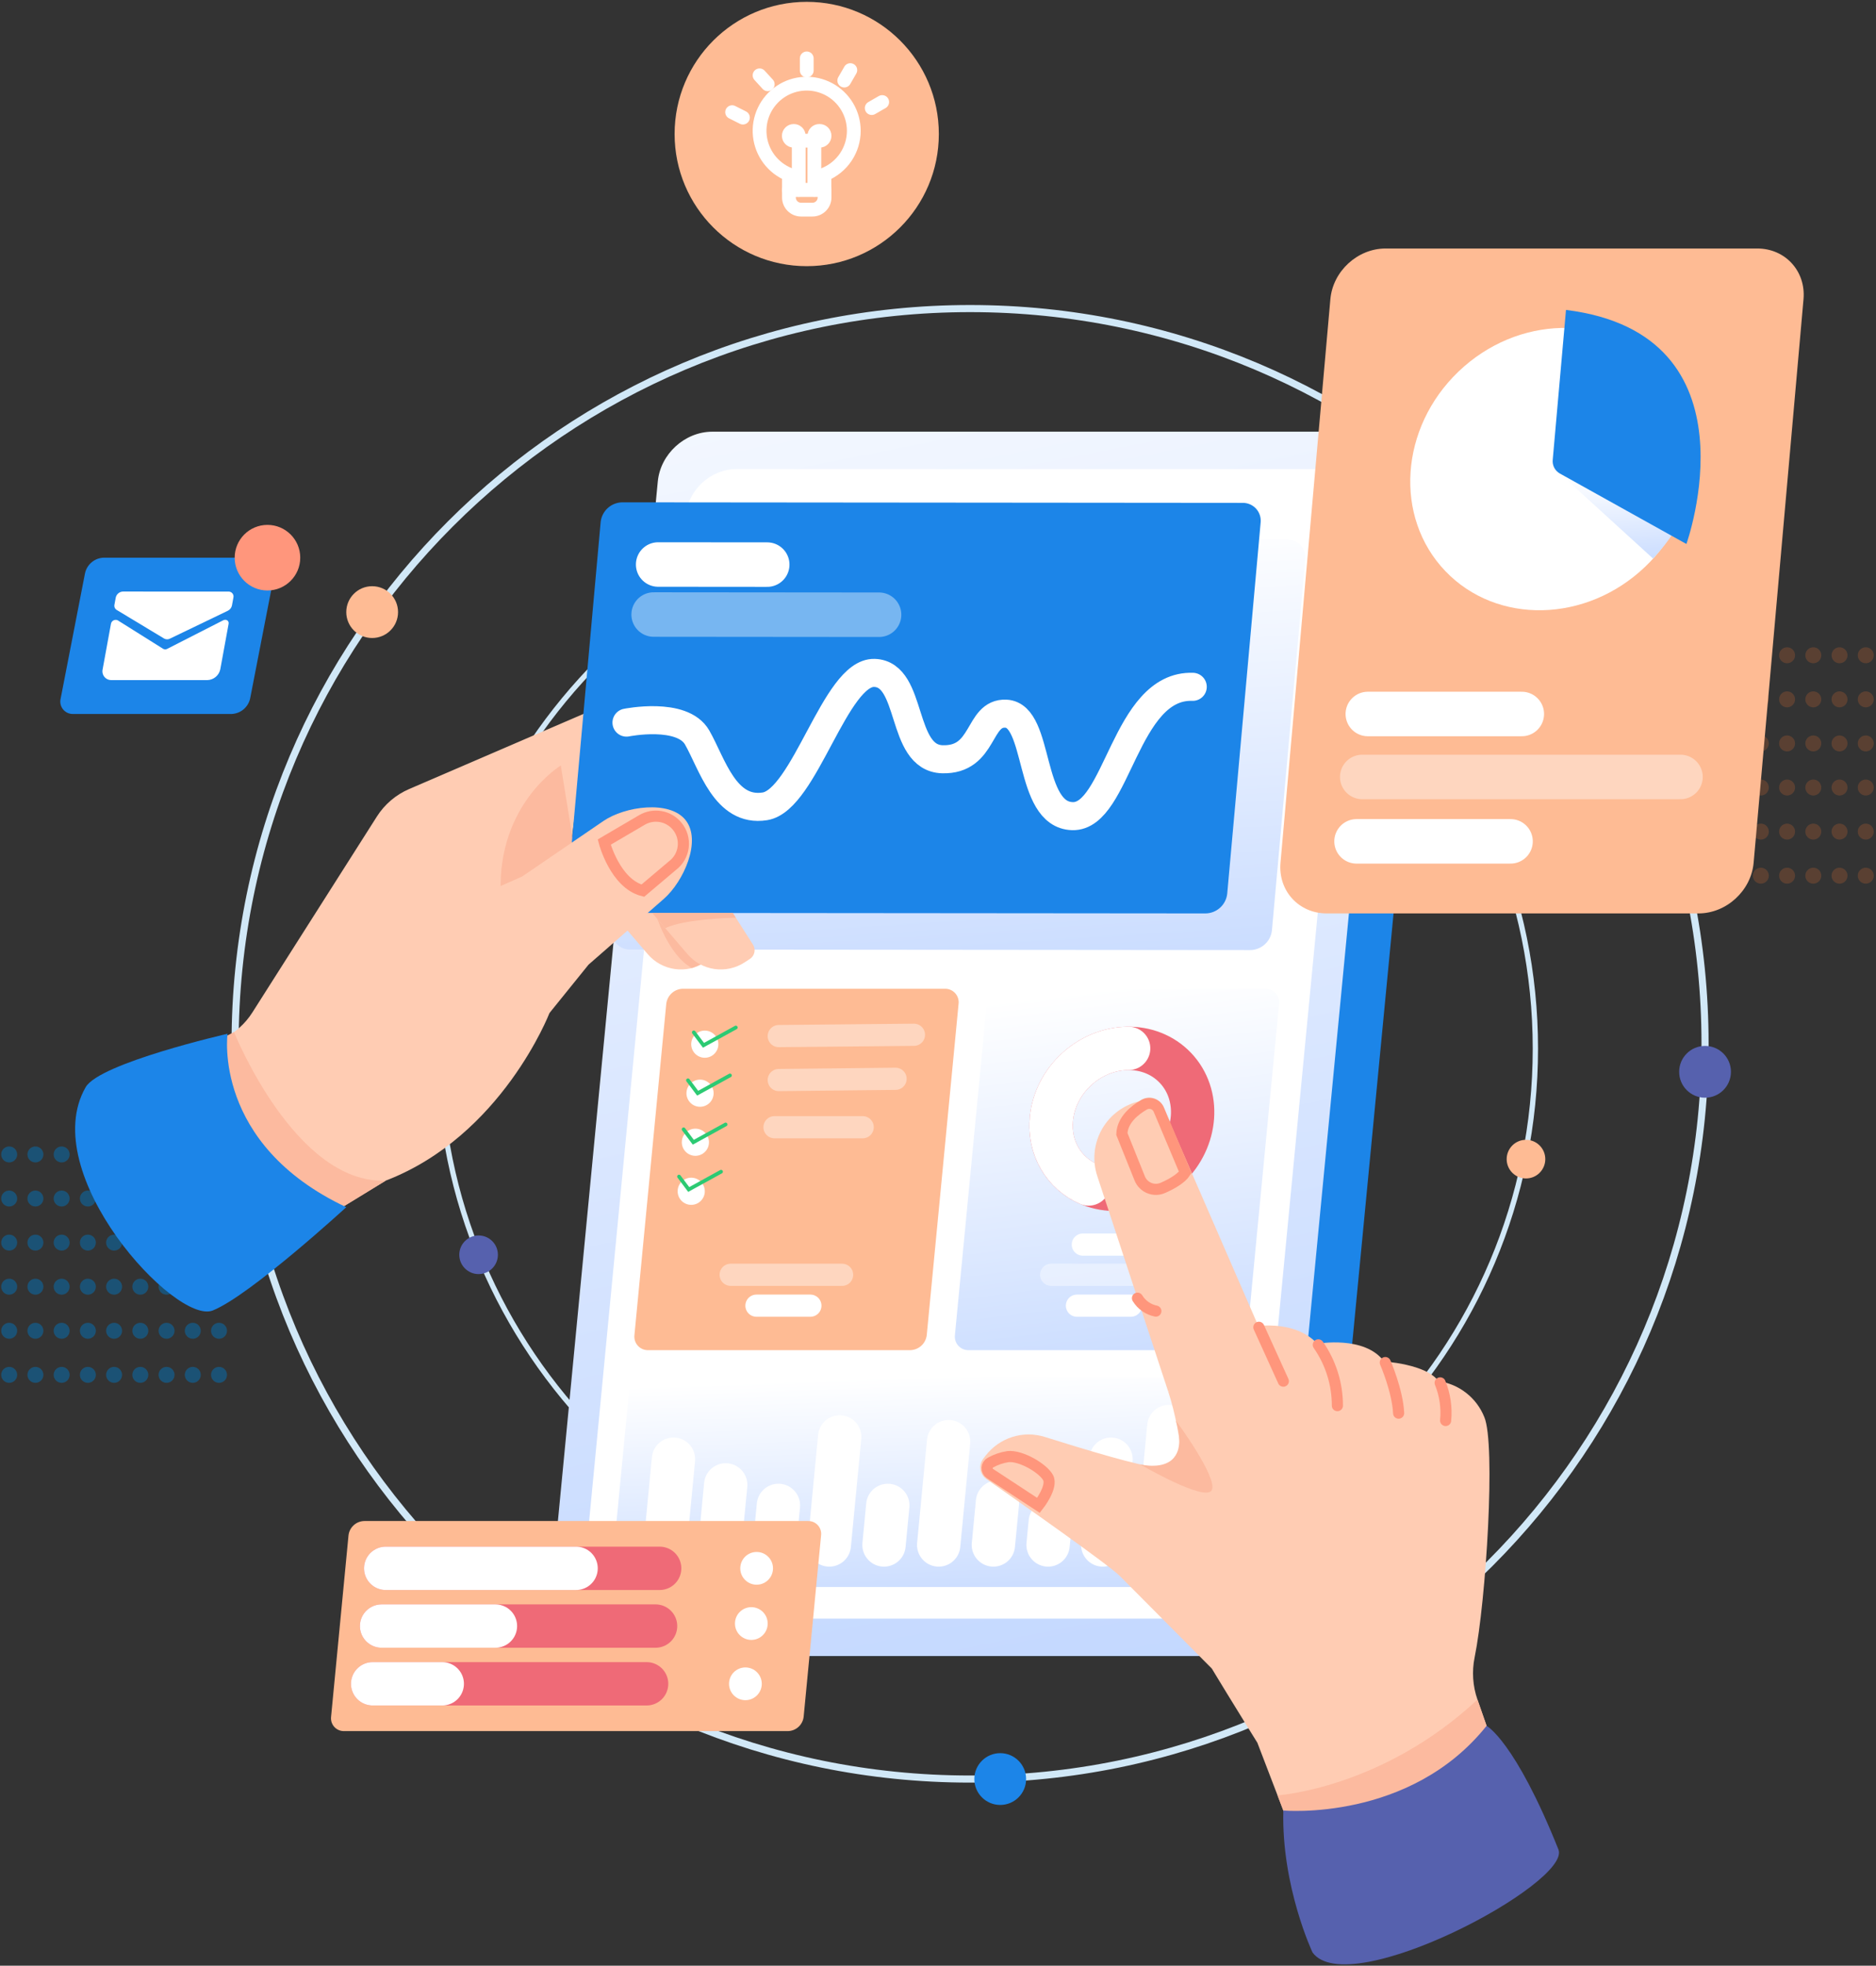 <?xml version="1.0" encoding="UTF-8"?>
<svg xmlns="http://www.w3.org/2000/svg" width="506" height="530" viewBox="0 0 506 530" fill="none">
  <rect x="0" y="0" width="506" height="530" fill="#333333" stroke="none"/>
  <circle cx="2.479" cy="358.814" r="2.153" fill="#0D68A2" fill-opacity="0.6"></circle>
  <circle cx="9.553" cy="358.814" r="2.153" fill="#0D68A2" fill-opacity="0.6"></circle>
  <circle cx="16.627" cy="358.814" r="2.153" fill="#0D68A2" fill-opacity="0.6"></circle>
  <circle cx="23.701" cy="358.814" r="2.153" fill="#0D68A2" fill-opacity="0.6"></circle>
  <circle cx="30.776" cy="358.814" r="2.153" fill="#0D68A2" fill-opacity="0.6"></circle>
  <circle cx="37.85" cy="358.814" r="2.153" fill="#0D68A2" fill-opacity="0.6"></circle>
  <circle cx="44.924" cy="358.814" r="2.153" fill="#0D68A2" fill-opacity="0.6"></circle>
  <circle cx="51.999" cy="358.814" r="2.153" fill="#0D68A2" fill-opacity="0.6"></circle>
  <circle cx="59.073" cy="358.814" r="2.153" fill="#0D68A2" fill-opacity="0.6"></circle>
  <circle cx="2.479" cy="346.928" r="2.153" fill="#0D68A2" fill-opacity="0.6"></circle>
  <circle cx="9.553" cy="346.928" r="2.153" fill="#0D68A2" fill-opacity="0.6"></circle>
  <circle cx="16.627" cy="346.928" r="2.153" fill="#0D68A2" fill-opacity="0.6"></circle>
  <circle cx="23.701" cy="346.928" r="2.153" fill="#0D68A2" fill-opacity="0.6"></circle>
  <circle cx="30.776" cy="346.928" r="2.153" fill="#0D68A2" fill-opacity="0.6"></circle>
  <circle cx="37.85" cy="346.928" r="2.153" fill="#0D68A2" fill-opacity="0.6"></circle>
  <circle cx="44.924" cy="346.928" r="2.153" fill="#0D68A2" fill-opacity="0.6"></circle>
  <circle cx="51.999" cy="346.928" r="2.153" fill="#0D68A2" fill-opacity="0.6"></circle>
  <circle cx="59.073" cy="346.928" r="2.153" fill="#0D68A2" fill-opacity="0.6"></circle>
  <circle cx="2.479" cy="335.042" r="2.153" fill="#0D68A2" fill-opacity="0.6"></circle>
  <circle cx="9.553" cy="335.042" r="2.153" fill="#0D68A2" fill-opacity="0.6"></circle>
  <circle cx="16.627" cy="335.042" r="2.153" fill="#0D68A2" fill-opacity="0.6"></circle>
  <circle cx="23.701" cy="335.042" r="2.153" fill="#0D68A2" fill-opacity="0.6"></circle>
  <circle cx="30.776" cy="335.042" r="2.153" fill="#0D68A2" fill-opacity="0.6"></circle>
  <circle cx="37.85" cy="335.042" r="2.153" fill="#0D68A2" fill-opacity="0.6"></circle>
  <circle cx="44.924" cy="335.042" r="2.153" fill="#0D68A2" fill-opacity="0.6"></circle>
  <circle cx="51.999" cy="335.042" r="2.153" fill="#0D68A2" fill-opacity="0.6"></circle>
  <circle cx="59.073" cy="335.042" r="2.153" fill="#0D68A2" fill-opacity="0.6"></circle>
  <circle cx="2.479" cy="323.156" r="2.153" fill="#0D68A2" fill-opacity="0.6"></circle>
  <circle cx="9.553" cy="323.156" r="2.153" fill="#0D68A2" fill-opacity="0.6"></circle>
  <circle cx="16.627" cy="323.156" r="2.153" fill="#0D68A2" fill-opacity="0.6"></circle>
  <circle cx="23.701" cy="323.156" r="2.153" fill="#0D68A2" fill-opacity="0.6"></circle>
  <circle cx="30.776" cy="323.156" r="2.153" fill="#0D68A2" fill-opacity="0.6"></circle>
  <circle cx="37.85" cy="323.156" r="2.153" fill="#0D68A2" fill-opacity="0.6"></circle>
  <circle cx="44.924" cy="323.156" r="2.153" fill="#0D68A2" fill-opacity="0.6"></circle>
  <circle cx="51.999" cy="323.156" r="2.153" fill="#0D68A2" fill-opacity="0.6"></circle>
  <circle cx="59.073" cy="323.156" r="2.153" fill="#0D68A2" fill-opacity="0.6"></circle>
  <circle cx="2.479" cy="311.27" r="2.153" fill="#0D68A2" fill-opacity="0.6"></circle>
  <circle cx="9.553" cy="311.27" r="2.153" fill="#0D68A2" fill-opacity="0.6"></circle>
  <circle cx="16.628" cy="311.27" r="2.153" fill="#0D68A2" fill-opacity="0.6"></circle>
  <circle cx="23.702" cy="311.27" r="2.153" fill="#0D68A2" fill-opacity="0.6"></circle>
  <circle cx="30.776" cy="311.27" r="2.153" fill="#0D68A2" fill-opacity="0.6"></circle>
  <circle cx="37.85" cy="311.27" r="2.153" fill="#0D68A2" fill-opacity="0.6"></circle>
  <circle cx="44.925" cy="311.27" r="2.153" fill="#0D68A2" fill-opacity="0.6"></circle>
  <circle cx="51.999" cy="311.27" r="2.153" fill="#0D68A2" fill-opacity="0.6"></circle>
  <circle cx="59.073" cy="311.27" r="2.153" fill="#0D68A2" fill-opacity="0.6"></circle>
  <circle cx="2.479" cy="370.699" r="2.153" fill="#0D68A2" fill-opacity="0.6"></circle>
  <circle cx="9.553" cy="370.699" r="2.153" fill="#0D68A2" fill-opacity="0.6"></circle>
  <circle cx="16.627" cy="370.699" r="2.153" fill="#0D68A2" fill-opacity="0.6"></circle>
  <circle cx="23.701" cy="370.699" r="2.153" fill="#0D68A2" fill-opacity="0.6"></circle>
  <circle cx="30.776" cy="370.699" r="2.153" fill="#0D68A2" fill-opacity="0.6"></circle>
  <circle cx="37.85" cy="370.699" r="2.153" fill="#0D68A2" fill-opacity="0.6"></circle>
  <circle cx="44.924" cy="370.699" r="2.153" fill="#0D68A2" fill-opacity="0.6"></circle>
  <circle cx="51.999" cy="370.699" r="2.153" fill="#0D68A2" fill-opacity="0.6"></circle>
  <circle cx="59.073" cy="370.699" r="2.153" fill="#0D68A2" fill-opacity="0.6"></circle>
  <circle cx="446.644" cy="224.223" r="2.153" fill="#DD6D32" fill-opacity="0.23"></circle>
  <circle cx="453.718" cy="224.223" r="2.153" fill="#DD6D32" fill-opacity="0.23"></circle>
  <circle cx="460.792" cy="224.223" r="2.153" fill="#DD6D32" fill-opacity="0.23"></circle>
  <circle cx="467.867" cy="224.223" r="2.153" fill="#DD6D32" fill-opacity="0.23"></circle>
  <circle cx="474.941" cy="224.223" r="2.153" fill="#DD6D32" fill-opacity="0.23"></circle>
  <circle cx="482.015" cy="224.223" r="2.153" fill="#DD6D32" fill-opacity="0.23"></circle>
  <circle cx="489.089" cy="224.223" r="2.153" fill="#DD6D32" fill-opacity="0.23"></circle>
  <circle cx="496.163" cy="224.223" r="2.153" fill="#DD6D32" fill-opacity="0.23"></circle>
  <circle cx="503.238" cy="224.223" r="2.153" fill="#DD6D32" fill-opacity="0.23"></circle>
  <circle cx="446.644" cy="212.338" r="2.153" fill="#DD6D32" fill-opacity="0.23"></circle>
  <circle cx="453.718" cy="212.338" r="2.153" fill="#DD6D32" fill-opacity="0.23"></circle>
  <circle cx="460.792" cy="212.338" r="2.153" fill="#DD6D32" fill-opacity="0.23"></circle>
  <circle cx="467.867" cy="212.338" r="2.153" fill="#DD6D32" fill-opacity="0.23"></circle>
  <circle cx="474.941" cy="212.338" r="2.153" fill="#DD6D32" fill-opacity="0.23"></circle>
  <circle cx="482.015" cy="212.338" r="2.153" fill="#DD6D32" fill-opacity="0.23"></circle>
  <circle cx="489.089" cy="212.338" r="2.153" fill="#DD6D32" fill-opacity="0.23"></circle>
  <circle cx="496.163" cy="212.338" r="2.153" fill="#DD6D32" fill-opacity="0.23"></circle>
  <circle cx="503.238" cy="212.338" r="2.153" fill="#DD6D32" fill-opacity="0.23"></circle>
  <circle cx="446.644" cy="200.452" r="2.153" fill="#DD6D32" fill-opacity="0.23"></circle>
  <circle cx="453.718" cy="200.452" r="2.153" fill="#DD6D32" fill-opacity="0.23"></circle>
  <circle cx="460.792" cy="200.452" r="2.153" fill="#DD6D32" fill-opacity="0.23"></circle>
  <circle cx="467.867" cy="200.452" r="2.153" fill="#DD6D32" fill-opacity="0.23"></circle>
  <circle cx="474.941" cy="200.452" r="2.153" fill="#DD6D32" fill-opacity="0.23"></circle>
  <circle cx="482.015" cy="200.452" r="2.153" fill="#DD6D32" fill-opacity="0.23"></circle>
  <circle cx="489.089" cy="200.452" r="2.153" fill="#DD6D32" fill-opacity="0.23"></circle>
  <circle cx="496.163" cy="200.452" r="2.153" fill="#DD6D32" fill-opacity="0.23"></circle>
  <circle cx="503.238" cy="200.452" r="2.153" fill="#DD6D32" fill-opacity="0.23"></circle>
  <circle cx="446.644" cy="188.566" r="2.153" fill="#DD6D32" fill-opacity="0.23"></circle>
  <circle cx="453.718" cy="188.566" r="2.153" fill="#DD6D32" fill-opacity="0.23"></circle>
  <circle cx="460.792" cy="188.566" r="2.153" fill="#DD6D32" fill-opacity="0.23"></circle>
  <circle cx="467.867" cy="188.566" r="2.153" fill="#DD6D32" fill-opacity="0.23"></circle>
  <circle cx="474.941" cy="188.566" r="2.153" fill="#DD6D32" fill-opacity="0.23"></circle>
  <circle cx="482.015" cy="188.566" r="2.153" fill="#DD6D32" fill-opacity="0.23"></circle>
  <circle cx="489.089" cy="188.566" r="2.153" fill="#DD6D32" fill-opacity="0.23"></circle>
  <circle cx="496.163" cy="188.566" r="2.153" fill="#DD6D32" fill-opacity="0.23"></circle>
  <circle cx="503.238" cy="188.566" r="2.153" fill="#DD6D32" fill-opacity="0.23"></circle>
  <circle cx="446.645" cy="176.68" r="2.153" fill="#DD6D32" fill-opacity="0.23"></circle>
  <circle cx="453.719" cy="176.68" r="2.153" fill="#DD6D32" fill-opacity="0.23"></circle>
  <circle cx="460.793" cy="176.68" r="2.153" fill="#DD6D32" fill-opacity="0.23"></circle>
  <circle cx="467.867" cy="176.68" r="2.153" fill="#DD6D32" fill-opacity="0.23"></circle>
  <circle cx="474.941" cy="176.68" r="2.153" fill="#DD6D32" fill-opacity="0.23"></circle>
  <circle cx="482.015" cy="176.68" r="2.153" fill="#DD6D32" fill-opacity="0.23"></circle>
  <circle cx="489.09" cy="176.68" r="2.153" fill="#DD6D32" fill-opacity="0.23"></circle>
  <circle cx="496.164" cy="176.68" r="2.153" fill="#DD6D32" fill-opacity="0.23"></circle>
  <circle cx="503.238" cy="176.68" r="2.153" fill="#DD6D32" fill-opacity="0.23"></circle>
  <circle cx="446.644" cy="236.109" r="2.153" fill="#DD6D32" fill-opacity="0.23"></circle>
  <circle cx="453.718" cy="236.109" r="2.153" fill="#DD6D32" fill-opacity="0.23"></circle>
  <circle cx="460.792" cy="236.109" r="2.153" fill="#DD6D32" fill-opacity="0.23"></circle>
  <circle cx="467.867" cy="236.109" r="2.153" fill="#DD6D32" fill-opacity="0.23"></circle>
  <circle cx="474.941" cy="236.109" r="2.153" fill="#DD6D32" fill-opacity="0.23"></circle>
  <circle cx="482.015" cy="236.109" r="2.153" fill="#DD6D32" fill-opacity="0.23"></circle>
  <circle cx="489.089" cy="236.109" r="2.153" fill="#DD6D32" fill-opacity="0.23"></circle>
  <circle cx="496.163" cy="236.109" r="2.153" fill="#DD6D32" fill-opacity="0.23"></circle>
  <circle cx="503.238" cy="236.109" r="2.153" fill="#DD6D32" fill-opacity="0.23"></circle>
  <path d="M261.652 479.68C371.137 479.68 459.89 390.925 459.89 281.439C459.89 171.954 371.137 83.2 261.652 83.2C152.167 83.2 63.412 171.954 63.412 281.439C63.412 390.925 152.167 479.68 261.652 479.68Z" stroke="#D1E8F7" stroke-width="1.916" stroke-miterlimit="10"></path>
  <path d="M100.38 172.021C104.236 172.021 107.362 168.895 107.362 165.039C107.362 161.182 104.236 158.057 100.38 158.057C96.524 158.057 93.398 161.182 93.398 165.039C93.398 168.895 96.524 172.021 100.38 172.021Z" fill="#FEBB94"></path>
  <path d="M459.889 295.972C463.747 295.972 466.876 292.846 466.876 288.99C466.876 285.133 463.747 282.007 459.889 282.007C456.037 282.007 452.908 285.133 452.908 288.99C452.908 292.846 456.037 295.972 459.889 295.972Z" fill="#5661AE"></path>
  <path d="M269.783 486.662C273.639 486.662 276.765 483.536 276.765 479.68C276.765 475.824 273.639 472.698 269.783 472.698C265.927 472.698 262.801 475.824 262.801 479.68C262.801 483.536 265.927 486.662 269.783 486.662Z" fill="#1C85E8"></path>
  <path d="M266.245 430.627C347.918 430.627 414.127 364.419 414.127 282.746C414.127 201.072 347.918 134.863 266.245 134.863C184.571 134.863 118.363 201.072 118.363 282.746C118.363 364.419 184.571 430.627 266.245 430.627Z" stroke="#D1E8F7" stroke-width="1.43" stroke-miterlimit="10"></path>
  <path d="M411.591 317.743C414.468 317.743 416.8 315.411 416.8 312.534C416.8 309.657 414.468 307.325 411.591 307.325C408.714 307.325 406.382 309.657 406.382 312.534C406.382 315.411 408.714 317.743 411.591 317.743Z" fill="#FEBB94"></path>
  <path d="M129.087 343.529C131.963 343.529 134.295 341.197 134.295 338.32C134.295 335.444 131.963 333.112 129.087 333.112C126.21 333.112 123.878 335.444 123.878 338.32C123.878 341.197 126.21 343.529 129.087 343.529Z" fill="#5661AE"></path>
  <path d="M200.002 155.598C202.879 155.598 205.211 153.266 205.211 150.389C205.211 147.513 202.879 145.181 200.002 145.181C197.125 145.181 194.793 147.513 194.793 150.389C194.793 153.266 197.125 155.598 200.002 155.598Z" fill="#1C85E8"></path>
  <path d="M343.211 446.505H172.431C165.021 446.505 159.593 440.499 160.305 433.09L189.459 129.812C190.17 122.403 196.754 116.396 204.163 116.396H374.944C382.353 116.396 387.782 122.403 387.07 129.812L357.916 433.09C357.204 440.499 350.62 446.505 343.211 446.505Z" fill="#1C85E8"></path>
  <path d="M331.176 446.505H160.395C152.986 446.505 147.557 440.499 148.269 433.09L177.423 129.812C178.135 122.403 184.719 116.396 192.128 116.396H362.909C370.317 116.396 375.746 122.403 375.034 129.812L345.881 433.09C345.168 440.499 338.585 446.505 331.176 446.505Z" fill="url(#paint0_linear_150_782)"></path>
  <path d="M324.704 436.423H168.806C161.94 436.423 156.908 430.857 157.568 423.991L184.972 138.911C185.633 132.044 191.734 126.479 198.6 126.479H354.498C361.365 126.479 366.396 132.044 365.736 138.911L338.332 423.991C337.672 430.857 331.571 436.423 324.704 436.423Z" fill="white"></path>
  <path d="M337.206 256.166L169.967 256.017C169.284 256.036 168.604 255.908 167.974 255.643C167.345 255.379 166.778 254.982 166.314 254.481C165.849 253.98 165.497 253.385 165.28 252.738C165.064 252.089 164.988 251.402 165.058 250.722L174.074 150.608C174.237 149.163 174.924 147.828 176.004 146.855C177.083 145.881 178.482 145.336 179.935 145.323L347.174 145.471C347.857 145.453 348.536 145.58 349.167 145.845C349.796 146.11 350.363 146.506 350.827 147.007C351.292 147.509 351.644 148.103 351.861 148.751C352.077 149.399 352.153 150.086 352.083 150.766L343.067 250.881C342.904 252.325 342.217 253.66 341.137 254.634C340.058 255.607 338.659 256.152 337.206 256.166Z" fill="url(#paint1_linear_150_782)"></path>
  <path d="M331.939 364.041H261.254C260.733 364.051 260.215 363.949 259.736 363.742C259.258 363.535 258.829 363.228 258.479 362.841C258.13 362.454 257.867 361.997 257.71 361.5C257.552 361.003 257.503 360.478 257.566 359.96L266.148 270.675C266.272 269.568 266.794 268.544 267.617 267.793C268.44 267.043 269.507 266.617 270.621 266.595H341.307C341.828 266.584 342.345 266.686 342.824 266.893C343.303 267.1 343.731 267.407 344.081 267.794C344.431 268.181 344.693 268.638 344.851 269.135C345.009 269.633 345.058 270.158 344.995 270.675L336.412 359.96C336.288 361.067 335.766 362.091 334.943 362.842C334.121 363.592 333.053 364.018 331.939 364.041Z" fill="url(#paint2_linear_150_782)"></path>
  <path d="M315.088 314.786C323.06 307.189 323.927 295.159 317.026 287.919C310.124 280.677 298.067 280.966 290.096 288.564C282.125 296.161 281.257 308.19 288.159 315.432C295.06 322.673 307.117 322.384 315.088 314.786Z" stroke="#EF6A77" stroke-width="11.69" stroke-miterlimit="10"></path>
  <path d="M293.63 319.238C287.017 316.382 282.826 309.594 283.587 301.675C284.596 291.179 293.922 282.671 304.418 282.671" stroke="white" stroke-width="11.69" stroke-miterlimit="10" stroke-linecap="round"></path>
  <path d="M292.063 335.574H306.605" stroke="white" stroke-width="5.984" stroke-miterlimit="10" stroke-linecap="round"></path>
  <path d="M290.478 352.044H305.021" stroke="white" stroke-width="5.984" stroke-miterlimit="10" stroke-linecap="round"></path>
  <path opacity="0.4" d="M283.524 343.716H313.578" stroke="white" stroke-width="5.984" stroke-miterlimit="10" stroke-linecap="round"></path>
  <path d="M245.496 364.041H174.811C174.289 364.051 173.772 363.949 173.293 363.742C172.815 363.535 172.386 363.228 172.036 362.841C171.687 362.454 171.424 361.997 171.267 361.5C171.108 361.003 171.06 360.478 171.122 359.96L179.705 270.675C179.829 269.568 180.351 268.544 181.174 267.793C181.997 267.043 183.064 266.617 184.178 266.595H254.864C255.385 266.584 255.902 266.686 256.381 266.893C256.859 267.1 257.288 267.407 257.638 267.794C257.988 268.181 258.25 268.638 258.408 269.135C258.565 269.633 258.614 270.158 258.551 270.675L249.969 359.96C249.845 361.067 249.323 362.091 248.5 362.842C247.678 363.592 246.61 364.018 245.496 364.041Z" fill="#FEBB94"></path>
  <path d="M204.034 352.044H218.577" stroke="white" stroke-width="5.984" stroke-miterlimit="10" stroke-linecap="round"></path>
  <path opacity="0.4" d="M197.079 343.716H227.133" stroke="white" stroke-width="5.984" stroke-miterlimit="10" stroke-linecap="round"></path>
  <path opacity="0.4" d="M210.05 279.354L246.509 279.003" stroke="white" stroke-width="5.984" stroke-miterlimit="10" stroke-linecap="round"></path>
  <path opacity="0.4" d="M210.05 291.208L241.549 290.871" stroke="white" stroke-width="5.984" stroke-miterlimit="10" stroke-linecap="round"></path>
  <path opacity="0.4" d="M208.905 303.928H232.683" stroke="white" stroke-width="5.984" stroke-miterlimit="10" stroke-linecap="round"></path>
  <path d="M326.015 427.901H168.458C167.964 427.911 167.474 427.814 167.02 427.618C166.567 427.422 166.16 427.131 165.829 426.764C165.498 426.398 165.249 425.964 165.099 425.493C164.95 425.022 164.904 424.525 164.963 424.034L169.665 375.125C169.782 374.076 170.277 373.105 171.056 372.394C171.836 371.682 172.848 371.279 173.904 371.258H331.46C331.954 371.248 332.444 371.345 332.898 371.541C333.351 371.737 333.757 372.028 334.089 372.395C334.42 372.761 334.669 373.195 334.819 373.666C334.968 374.137 335.014 374.635 334.955 375.125L330.254 424.034C330.136 425.083 329.642 426.053 328.862 426.765C328.082 427.477 327.07 427.88 326.015 427.901Z" fill="url(#paint3_linear_150_782)"></path>
  <path d="M179.43 416.561L181.652 393.439" stroke="white" stroke-width="11.69" stroke-miterlimit="10" stroke-linecap="round"></path>
  <path d="M195.739 400.364L194.182 416.561" stroke="white" stroke-width="11.69" stroke-miterlimit="10" stroke-linecap="round"></path>
  <path d="M209.957 405.896L208.931 416.561" stroke="white" stroke-width="11.69" stroke-miterlimit="10" stroke-linecap="round"></path>
  <path d="M226.483 387.431L223.683 416.561" stroke="white" stroke-width="11.69" stroke-miterlimit="10" stroke-linecap="round"></path>
  <path d="M239.46 405.896L238.435 416.561" stroke="white" stroke-width="11.69" stroke-miterlimit="10" stroke-linecap="round"></path>
  <path d="M255.862 388.718L253.185 416.561" stroke="white" stroke-width="11.69" stroke-miterlimit="10" stroke-linecap="round"></path>
  <path d="M269.048 405L267.936 416.561" stroke="white" stroke-width="11.69" stroke-miterlimit="10" stroke-linecap="round"></path>
  <path d="M283.281 410.403L282.689 416.561" stroke="white" stroke-width="11.69" stroke-miterlimit="10" stroke-linecap="round"></path>
  <path d="M299.662 393.439L297.439 416.561" stroke="white" stroke-width="11.69" stroke-miterlimit="10" stroke-linecap="round"></path>
  <path d="M315.259 384.636L312.19 416.561" stroke="white" stroke-width="11.69" stroke-miterlimit="10" stroke-linecap="round"></path>
  <path d="M183.513 240.814L192.368 254.684C192.767 255.31 192.903 256.069 192.746 256.795C192.589 257.521 192.152 258.155 191.529 258.56L190.098 259.49C187.702 261.046 184.823 261.68 181.995 261.274C179.167 260.867 176.583 259.448 174.724 257.279L162.973 243.576L183.513 240.814Z" fill="#FFCCB3"></path>
  <path d="M176.757 246.151C176.757 246.151 180.035 257.409 186.622 261.021C188.332 260.359 189.976 259.534 191.529 258.56L184.143 246.151" fill="#FCBA9F"></path>
  <path d="M25.272 296.779L60.053 280.111C63.33 278.541 66.1 276.083 68.05 273.016L101.65 220.162C103.741 216.872 106.775 214.287 110.356 212.744L158.749 191.895L148.389 270.244L148.206 273.138C148.206 273.138 135.407 306.288 104.035 318.331L53.878 349.009L25.272 296.779Z" fill="#FFCCB3"></path>
  <path d="M63.123 278.272C63.123 278.272 79.576 319.338 104.036 318.331L88.419 327.883C88.419 327.883 35.411 318.05 55.253 282.331L63.123 278.272Z" fill="#FCBA9F"></path>
  <path d="M151.259 206.395C151.259 206.395 134.149 216.763 135.056 240.814L155.604 233.135L151.259 206.395Z" fill="#FCBA9F"></path>
  <path d="M194.24 240.814L203.095 254.684C203.494 255.31 203.63 256.069 203.473 256.795C203.317 257.521 202.879 258.155 202.256 258.56L200.825 259.49C198.429 261.046 195.55 261.68 192.722 261.274C189.895 260.867 187.311 259.448 185.451 257.279L173.701 243.576L194.24 240.814Z" fill="#FFCCB3"></path>
  <path d="M325.144 246.283L157.906 246.135C157.222 246.153 156.543 246.026 155.914 245.761C155.283 245.496 154.717 245.099 154.253 244.599C153.788 244.097 153.436 243.503 153.219 242.855C153.002 242.207 152.927 241.52 152.997 240.84L162.013 140.725C162.176 139.28 162.862 137.945 163.942 136.972C165.022 135.999 166.42 135.454 167.875 135.44L335.113 135.589C335.796 135.57 336.475 135.698 337.105 135.963C337.735 136.227 338.301 136.624 338.766 137.125C339.231 137.626 339.583 138.221 339.799 138.868C340.016 139.517 340.092 140.204 340.022 140.883L331.006 240.998C330.842 242.443 330.156 243.778 329.076 244.751C327.996 245.725 326.598 246.27 325.144 246.283Z" fill="#1C85E8"></path>
  <path d="M168.979 194.834C168.979 194.834 183.991 191.798 188.031 198.842C192.071 205.886 195.555 219.115 206.304 217.41C217.054 215.704 225.282 181.118 235.85 181.434C246.418 181.749 242.692 204.401 254.195 204.717C265.697 205.034 263.651 192.064 271.318 192.426C280.617 192.864 277.151 219.738 289.276 220.054C301.402 220.371 303.381 184.557 321.711 185.186" stroke="white" stroke-width="7.565" stroke-miterlimit="10" stroke-linecap="round"></path>
  <path d="M177.517 152.207L206.94 152.233" stroke="white" stroke-width="11.999" stroke-miterlimit="10" stroke-linecap="round"></path>
  <path opacity="0.4" d="M176.302 165.695L237.107 165.749" stroke="white" stroke-width="11.999" stroke-miterlimit="10" stroke-linecap="round"></path>
  <path d="M119.369 245.787L140.823 236.337L162.762 221.361C168.532 217.423 180.582 215.649 184.919 221.124C189.332 226.693 184.375 237.71 179.024 242.383L158.748 260.089L148.205 273.138L119.369 245.787Z" fill="#FFCCB3"></path>
  <path d="M162.973 227.048C162.973 227.048 165.869 238.216 173.379 240.149L181.344 233.42C182.151 232.818 182.828 232.059 183.332 231.188C183.837 230.316 184.159 229.351 184.278 228.352C184.397 227.352 184.312 226.338 184.027 225.373C183.742 224.407 183.263 223.509 182.62 222.735C181.496 221.382 179.929 220.472 178.196 220.168C176.464 219.865 174.68 220.186 173.163 221.076L162.973 227.048Z" stroke="#FF967C" stroke-width="3" stroke-linecap="round"></path>
  <path d="M61.374 278.731C61.374 278.731 57.217 308.465 93.397 325.49C93.397 325.49 67.407 349.331 57.386 353.34C47.367 357.349 9.719 316.382 23.109 293.13C26.864 286.61 61.374 278.731 61.374 278.731Z" fill="#1C85E8"></path>
  <path d="M198.462 247.426C198.462 247.426 184.361 247.713 179.452 250.282L175.909 246.151L197.649 246.151L198.462 247.426Z" fill="#FCBA9F"></path>
  <path d="M458.11 246.283H357.843C350.29 246.283 344.709 240.16 345.378 232.607L358.831 80.678C359.499 73.126 366.164 67.002 373.717 67.002H473.984C481.54 67.002 487.117 73.126 486.448 80.678L472.995 232.607C472.326 240.16 465.66 246.283 458.11 246.283Z" fill="#FEBB94"></path>
  <path d="M443.758 152.79C459.637 137.601 461.235 113.507 447.334 98.975C433.431 84.444 409.29 84.977 393.413 100.166C377.537 115.355 375.936 139.449 389.839 153.981C403.741 168.513 427.883 167.98 443.758 152.79Z" fill="white"></path>
  <path d="M420.71 127.661L445.88 150.617C445.88 150.617 451.606 144.462 453.314 140.063L420.71 127.661Z" fill="url(#paint4_linear_150_782)"></path>
  <path d="M422.385 83.564L418.808 123.955C418.729 124.691 418.866 125.434 419.204 126.093C419.542 126.751 420.065 127.296 420.709 127.661L454.86 146.673C454.86 146.673 475.14 90.097 422.385 83.564Z" fill="#1C85E8"></path>
  <path d="M368.929 192.509H410.468" stroke="white" stroke-width="12" stroke-miterlimit="10" stroke-linecap="round"></path>
  <path d="M365.889 226.851H407.427" stroke="white" stroke-width="12" stroke-miterlimit="10" stroke-linecap="round"></path>
  <path opacity="0.4" d="M367.426 209.486H453.267" stroke="white" stroke-width="12" stroke-miterlimit="10" stroke-linecap="round"></path>
  <path d="M334.8 358.209C334.8 358.209 348.19 354.637 355.316 362.311C355.316 362.311 368.125 359.985 373.332 367.111C373.332 367.111 384.688 367.769 387.977 372.4C390.712 372.778 393.298 373.873 395.472 375.575C397.646 377.276 399.33 379.523 400.354 382.087C403.459 389.406 400.825 431.718 397.739 446.88C396.967 450.672 397.231 454.602 398.504 458.256L406.355 480.818L352.035 503.526L339.139 469.889C339.139 469.889 323.441 444.662 321.198 440.177C318.955 435.692 322.756 398.475 315.101 375.226L334.8 358.209Z" fill="#FFCCB3"></path>
  <path d="M346.145 488.163L344.578 484.076C344.578 484.076 372.765 482.274 398.505 458.256L400.966 465.331C400.966 465.331 397.787 479.945 383.312 486.833C368.837 493.721 346.145 488.163 346.145 488.163Z" fill="#FCBA9F"></path>
  <path d="M346.144 488.163C346.144 488.163 380.262 491.271 400.965 465.331C400.965 465.331 408.608 469.339 420.346 498.678C423.95 507.689 363.754 539.773 354.021 526.437C354.021 526.437 345.618 508.663 346.144 488.163Z" fill="#5661AE"></path>
  <path d="M318.438 389.261C318.438 389.261 317.261 395.504 311.697 395.505C308.067 395.505 292.331 390.751 281.828 387.446C278.971 386.546 275.905 386.546 273.048 387.446C270.19 388.345 267.677 390.1 265.85 392.474L265.212 393.303C264.894 393.714 264.664 394.185 264.534 394.688C264.405 395.19 264.379 395.713 264.457 396.226C264.536 396.739 264.717 397.231 264.992 397.672C265.266 398.113 265.627 398.493 266.052 398.79C274.944 404.998 298.955 421.846 302.026 424.917C305.805 428.696 326.85 449.883 326.85 449.883L318.438 389.261Z" fill="#FFCCB3"></path>
  <path d="M317.16 383.005C317.16 383.005 328.534 398.4 326.85 401.77C325.167 405.14 307.531 394.836 307.531 394.836C307.531 394.836 321.762 398.497 317.16 383.005Z" fill="#FCBA9F"></path>
  <path d="M315.101 375.226L295.962 317.108C295.306 315.114 295.057 313.009 295.229 310.917C295.401 308.825 295.992 306.789 296.966 304.93C297.94 303.071 299.278 301.426 300.899 300.094C302.521 298.761 304.393 297.767 306.406 297.172C308.053 296.685 309.821 296.816 311.378 297.543C312.936 298.269 314.173 299.539 314.858 301.114L341.707 362.831L315.101 375.226Z" fill="#FFCCB3"></path>
  <path d="M306.801 350.023C307.343 350.914 308.064 351.683 308.917 352.282C309.771 352.882 310.739 353.298 311.761 353.506" stroke="#FF967C" stroke-width="3" stroke-linecap="round"></path>
  <path d="M313.687 320.271C316.015 319.239 318.584 317.797 319.689 316.114L312.562 299.193C312.41 298.828 312.182 298.5 311.893 298.231C311.603 297.961 311.261 297.756 310.887 297.629C310.512 297.502 310.116 297.456 309.722 297.494C309.328 297.532 308.948 297.653 308.605 297.849C306.069 299.313 302.722 301.954 302.592 305.746L307.412 317.74C307.648 318.326 308 318.857 308.447 319.304C308.893 319.751 309.426 320.103 310.011 320.339C310.597 320.575 311.224 320.691 311.856 320.679C312.487 320.668 313.11 320.528 313.687 320.271Z" stroke="#FF967C" stroke-width="3" stroke-linecap="round"></path>
  <path d="M339.545 357.866L346.143 372.4" stroke="#FF967C" stroke-width="3" stroke-linecap="round"></path>
  <path d="M355.579 362.608C358.932 367.415 360.729 373.135 360.727 378.996" stroke="#FF967C" stroke-width="3" stroke-linecap="round"></path>
  <path d="M373.646 367.383C373.646 367.383 376.967 375 377.241 381.024" stroke="#FF967C" stroke-width="3" stroke-linecap="round"></path>
  <path d="M388.442 372.853C389.75 376.067 390.257 379.551 389.92 383.005" stroke="#FF967C" stroke-width="3" stroke-linecap="round"></path>
  <path d="M280.107 405.896C280.107 405.896 284.037 400.905 282.689 398.401C281.341 395.898 275.344 392.358 271.879 392.743C270.225 392.992 268.629 393.536 267.168 394.348C266.902 394.487 266.677 394.693 266.516 394.946C266.355 395.199 266.262 395.489 266.247 395.789C266.232 396.088 266.296 396.387 266.432 396.654C266.569 396.921 266.772 397.148 267.023 397.312L280.107 405.896Z" stroke="#FF967C" stroke-width="3" stroke-linecap="round"></path>
  <path d="M212.524 466.752H92.795C92.301 466.762 91.811 466.666 91.357 466.469C90.903 466.273 90.497 465.982 90.166 465.615C89.834 465.249 89.585 464.815 89.436 464.344C89.286 463.873 89.24 463.376 89.3 462.885L94.001 413.976C94.118 412.927 94.613 411.956 95.393 411.245C96.173 410.534 97.184 410.13 98.24 410.109H217.969C218.463 410.099 218.954 410.196 219.407 410.392C219.861 410.588 220.267 410.879 220.599 411.245C220.93 411.612 221.178 412.046 221.328 412.517C221.477 412.988 221.524 413.486 221.465 413.976L216.763 462.885C216.645 463.934 216.151 464.905 215.371 465.616C214.591 466.327 213.579 466.731 212.524 466.752Z" fill="#FEBB94"></path>
  <path d="M104.035 422.864H177.925" stroke="#EF6A77" stroke-width="11.69" stroke-miterlimit="10" stroke-linecap="round"></path>
  <path d="M104.035 422.864H155.381" stroke="white" stroke-width="11.69" stroke-miterlimit="10" stroke-linecap="round"></path>
  <path d="M102.93 438.431H176.82" stroke="#EF6A77" stroke-width="11.69" stroke-miterlimit="10" stroke-linecap="round"></path>
  <path d="M102.93 438.431H133.628" stroke="white" stroke-width="11.69" stroke-miterlimit="10" stroke-linecap="round"></path>
  <path d="M100.514 453.998H174.404" stroke="#EF6A77" stroke-width="11.69" stroke-miterlimit="10" stroke-linecap="round"></path>
  <path d="M100.514 453.998H119.287" stroke="white" stroke-width="11.69" stroke-miterlimit="10" stroke-linecap="round"></path>
  <path d="M204.081 427.279C206.52 427.279 208.496 425.302 208.496 422.864C208.496 420.425 206.52 418.449 204.081 418.449C201.643 418.449 199.666 420.425 199.666 422.864C199.666 425.302 201.643 427.279 204.081 427.279Z" fill="white"></path>
  <path d="M202.65 442.164C205.088 442.164 207.065 440.188 207.065 437.75C207.065 435.311 205.088 433.334 202.65 433.334C200.211 433.334 198.235 435.311 198.235 437.75C198.235 440.188 200.211 442.164 202.65 442.164Z" fill="white"></path>
  <path d="M201.051 458.413C203.489 458.413 205.467 456.436 205.467 453.998C205.467 451.559 203.489 449.583 201.051 449.583C198.613 449.583 196.636 451.559 196.636 453.998C196.636 456.436 198.613 458.413 201.051 458.413Z" fill="white"></path>
  <path d="M62.466 192.507H19.742C19.219 192.527 18.7 192.425 18.224 192.208C17.748 191.992 17.33 191.666 17.002 191.26C16.674 190.852 16.446 190.375 16.336 189.863C16.226 189.352 16.236 188.823 16.367 188.317L22.933 154.556C23.186 153.403 23.815 152.366 24.72 151.607C25.626 150.849 26.757 150.413 27.938 150.367H70.662C71.184 150.347 71.704 150.449 72.18 150.665C72.655 150.882 73.074 151.207 73.401 151.614C73.73 152.021 73.958 152.499 74.068 153.01C74.178 153.521 74.168 154.05 74.037 154.556L67.47 188.317C67.217 189.471 66.589 190.508 65.683 191.266C64.778 192.024 63.646 192.46 62.466 192.507Z" fill="#1C85E8"></path>
  <path d="M33.16 159.497L61.608 159.503C61.813 159.494 62.016 159.533 62.202 159.615C62.389 159.698 62.554 159.823 62.684 159.98C62.815 160.137 62.907 160.323 62.954 160.522C63 160.721 63 160.927 62.954 161.126L62.564 163.256C62.499 163.565 62.363 163.855 62.167 164.103C61.971 164.352 61.72 164.552 61.434 164.686L45.849 172.188C45.608 172.315 45.339 172.381 45.066 172.379C44.794 172.378 44.525 172.309 44.286 172.178L31.464 164.45C31.23 164.304 31.047 164.088 30.941 163.833C30.835 163.578 30.811 163.297 30.872 163.027L31.221 161.12C31.316 160.672 31.559 160.268 31.91 159.974C32.262 159.68 32.702 159.512 33.16 159.497Z" fill="white"></path>
  <path d="M31.749 167.252L44.014 174.946C44.181 175.04 44.369 175.089 44.56 175.089C44.751 175.089 44.939 175.04 45.106 174.946L60.185 167.257C60.996 166.844 61.813 167.368 61.66 168.204L59.418 180.461C59.248 181.266 58.811 181.991 58.18 182.52C57.548 183.049 56.758 183.35 55.934 183.376L30.103 183.371C29.736 183.387 29.372 183.318 29.036 183.169C28.701 183.02 28.404 182.796 28.17 182.513C27.936 182.23 27.77 181.898 27.686 181.541C27.603 181.184 27.602 180.812 27.686 180.455L29.927 168.198C29.962 168.003 30.041 167.819 30.159 167.659C30.277 167.499 30.429 167.369 30.605 167.278C30.781 167.186 30.976 167.136 31.174 167.132C31.372 167.127 31.569 167.168 31.749 167.252Z" fill="white"></path>
  <path d="M72.139 159.209C77.022 159.209 80.981 155.25 80.981 150.367C80.981 145.483 77.022 141.524 72.139 141.524C67.255 141.524 63.297 145.483 63.297 150.367C63.297 155.25 67.255 159.209 72.139 159.209Z" fill="#FF967C"></path>
  <path d="M217.593 71.766C237.272 71.766 253.225 55.812 253.225 36.132C253.225 16.452 237.272 0.498 217.593 0.498C197.909 0.498 181.956 16.452 181.956 36.132C181.956 55.812 197.909 71.766 217.593 71.766Z" fill="#FEBB94"></path>
  <path d="M230.29 35.266C230.29 32.961 229.664 30.7 228.478 28.724C227.292 26.748 225.59 25.132 223.556 24.049C221.521 22.965 219.229 22.456 216.927 22.575C214.625 22.693 212.399 23.435 210.49 24.722C208.577 26.009 207.052 27.791 206.073 29.879C205.093 31.966 204.705 34.28 204.942 36.573C205.179 38.865 206.032 41.05 207.416 42.894C208.799 44.737 210.662 46.17 212.797 47.038V51.209H222.369V47.038C224.712 46.086 226.716 44.457 228.125 42.36C229.538 40.263 230.29 37.793 230.29 35.266Z" stroke="white" stroke-width="3.718" stroke-linecap="round" stroke-linejoin="round"></path>
  <path d="M212.796 51.209H222.403V53.254C222.403 54.12 222.06 54.951 221.444 55.564C220.833 56.177 220 56.521 219.137 56.521H216.062C215.194 56.521 214.366 56.177 213.75 55.564C213.139 54.951 212.796 54.12 212.796 53.254V51.209Z" stroke="white" stroke-width="3.718" stroke-linecap="round" stroke-linejoin="round"></path>
  <path d="M215.438 51.209V36.62C215.438 36.271 215.296 35.936 215.049 35.689C214.802 35.442 214.468 35.303 214.12 35.303H214.08C213.731 35.303 213.393 35.442 213.151 35.689C212.903 35.936 212.762 36.271 212.762 36.62C212.762 36.793 212.797 36.964 212.863 37.124C212.929 37.283 213.024 37.428 213.151 37.551C213.272 37.673 213.418 37.77 213.575 37.836C213.736 37.902 213.908 37.936 214.08 37.936H221.087C221.259 37.936 221.43 37.902 221.592 37.836C221.748 37.77 221.895 37.673 222.016 37.551C222.142 37.428 222.238 37.283 222.304 37.124C222.369 36.964 222.405 36.793 222.405 36.62C222.405 36.271 222.263 35.936 222.016 35.689C221.768 35.442 221.435 35.303 221.087 35.303H220.971C220.622 35.303 220.289 35.442 220.042 35.689C219.795 35.936 219.653 36.271 219.653 36.62V51.209" stroke="white" stroke-width="3.718" stroke-linecap="round" stroke-linejoin="round"></path>
  <path d="M217.598 15.743V19.004" stroke="white" stroke-width="3.718" stroke-linecap="round" stroke-linejoin="round"></path>
  <path d="M204.874 20.313L207.074 22.721" stroke="white" stroke-width="3.718" stroke-linecap="round" stroke-linejoin="round"></path>
  <path d="M197.472 30.242L200.384 31.71" stroke="white" stroke-width="3.718" stroke-linecap="round" stroke-linejoin="round"></path>
  <path d="M237.948 27.512L235.126 29.142" stroke="white" stroke-width="3.718" stroke-linecap="round" stroke-linejoin="round"></path>
  <path d="M229.35 18.901L227.72 21.725" stroke="white" stroke-width="3.718" stroke-linecap="round" stroke-linejoin="round"></path>
  <circle cx="190.099" cy="281.539" r="3.662" fill="white"></circle>
  <circle cx="188.815" cy="294.759" r="3.662" fill="white"></circle>
  <circle cx="187.563" cy="307.98" r="3.662" fill="white"></circle>
  <circle cx="186.438" cy="321.2" r="3.662" fill="white"></circle>
  <path d="M187.13 278.354L189.746 281.841L198.462 277.046" stroke="#2CCA73" stroke-linecap="round"></path>
  <path d="M185.558 291.272L188.173 294.759L196.89 289.965" stroke="#2CCA73" stroke-linecap="round"></path>
  <path d="M184.383 304.492L186.999 307.979L195.715 303.185" stroke="#2CCA73" stroke-linecap="round"></path>
  <path d="M183.149 317.232L185.764 320.719L194.481 315.924" stroke="#2CCA73" stroke-linecap="round"></path>
  <defs>
    <linearGradient id="paint0_linear_150_782" x1="235.385" y1="11.363" x2="392.269" y2="797.551" gradientUnits="userSpaceOnUse">
      <stop stop-color="white"></stop>
      <stop offset="1" stop-color="#94B9FF"></stop>
    </linearGradient>
    <linearGradient id="paint1_linear_150_782" x1="253.913" y1="145.059" x2="269.125" y2="381.855" gradientUnits="userSpaceOnUse">
      <stop stop-color="white"></stop>
      <stop offset="1" stop-color="#94B9FF"></stop>
    </linearGradient>
    <linearGradient id="paint2_linear_150_782" x1="299.102" y1="266.362" x2="323.985" y2="472.395" gradientUnits="userSpaceOnUse">
      <stop stop-color="white"></stop>
      <stop offset="1" stop-color="#94B9FF"></stop>
    </linearGradient>
    <linearGradient id="paint3_linear_150_782" x1="245.726" y1="371.122" x2="250.108" y2="492.474" gradientUnits="userSpaceOnUse">
      <stop stop-color="white"></stop>
      <stop offset="1" stop-color="#94B9FF"></stop>
    </linearGradient>
    <linearGradient id="paint4_linear_150_782" x1="436.199" y1="127.606" x2="439.938" y2="176.564" gradientUnits="userSpaceOnUse">
      <stop stop-color="white"></stop>
      <stop offset="1" stop-color="#94B9FF"></stop>
    </linearGradient>
  </defs>
</svg>
